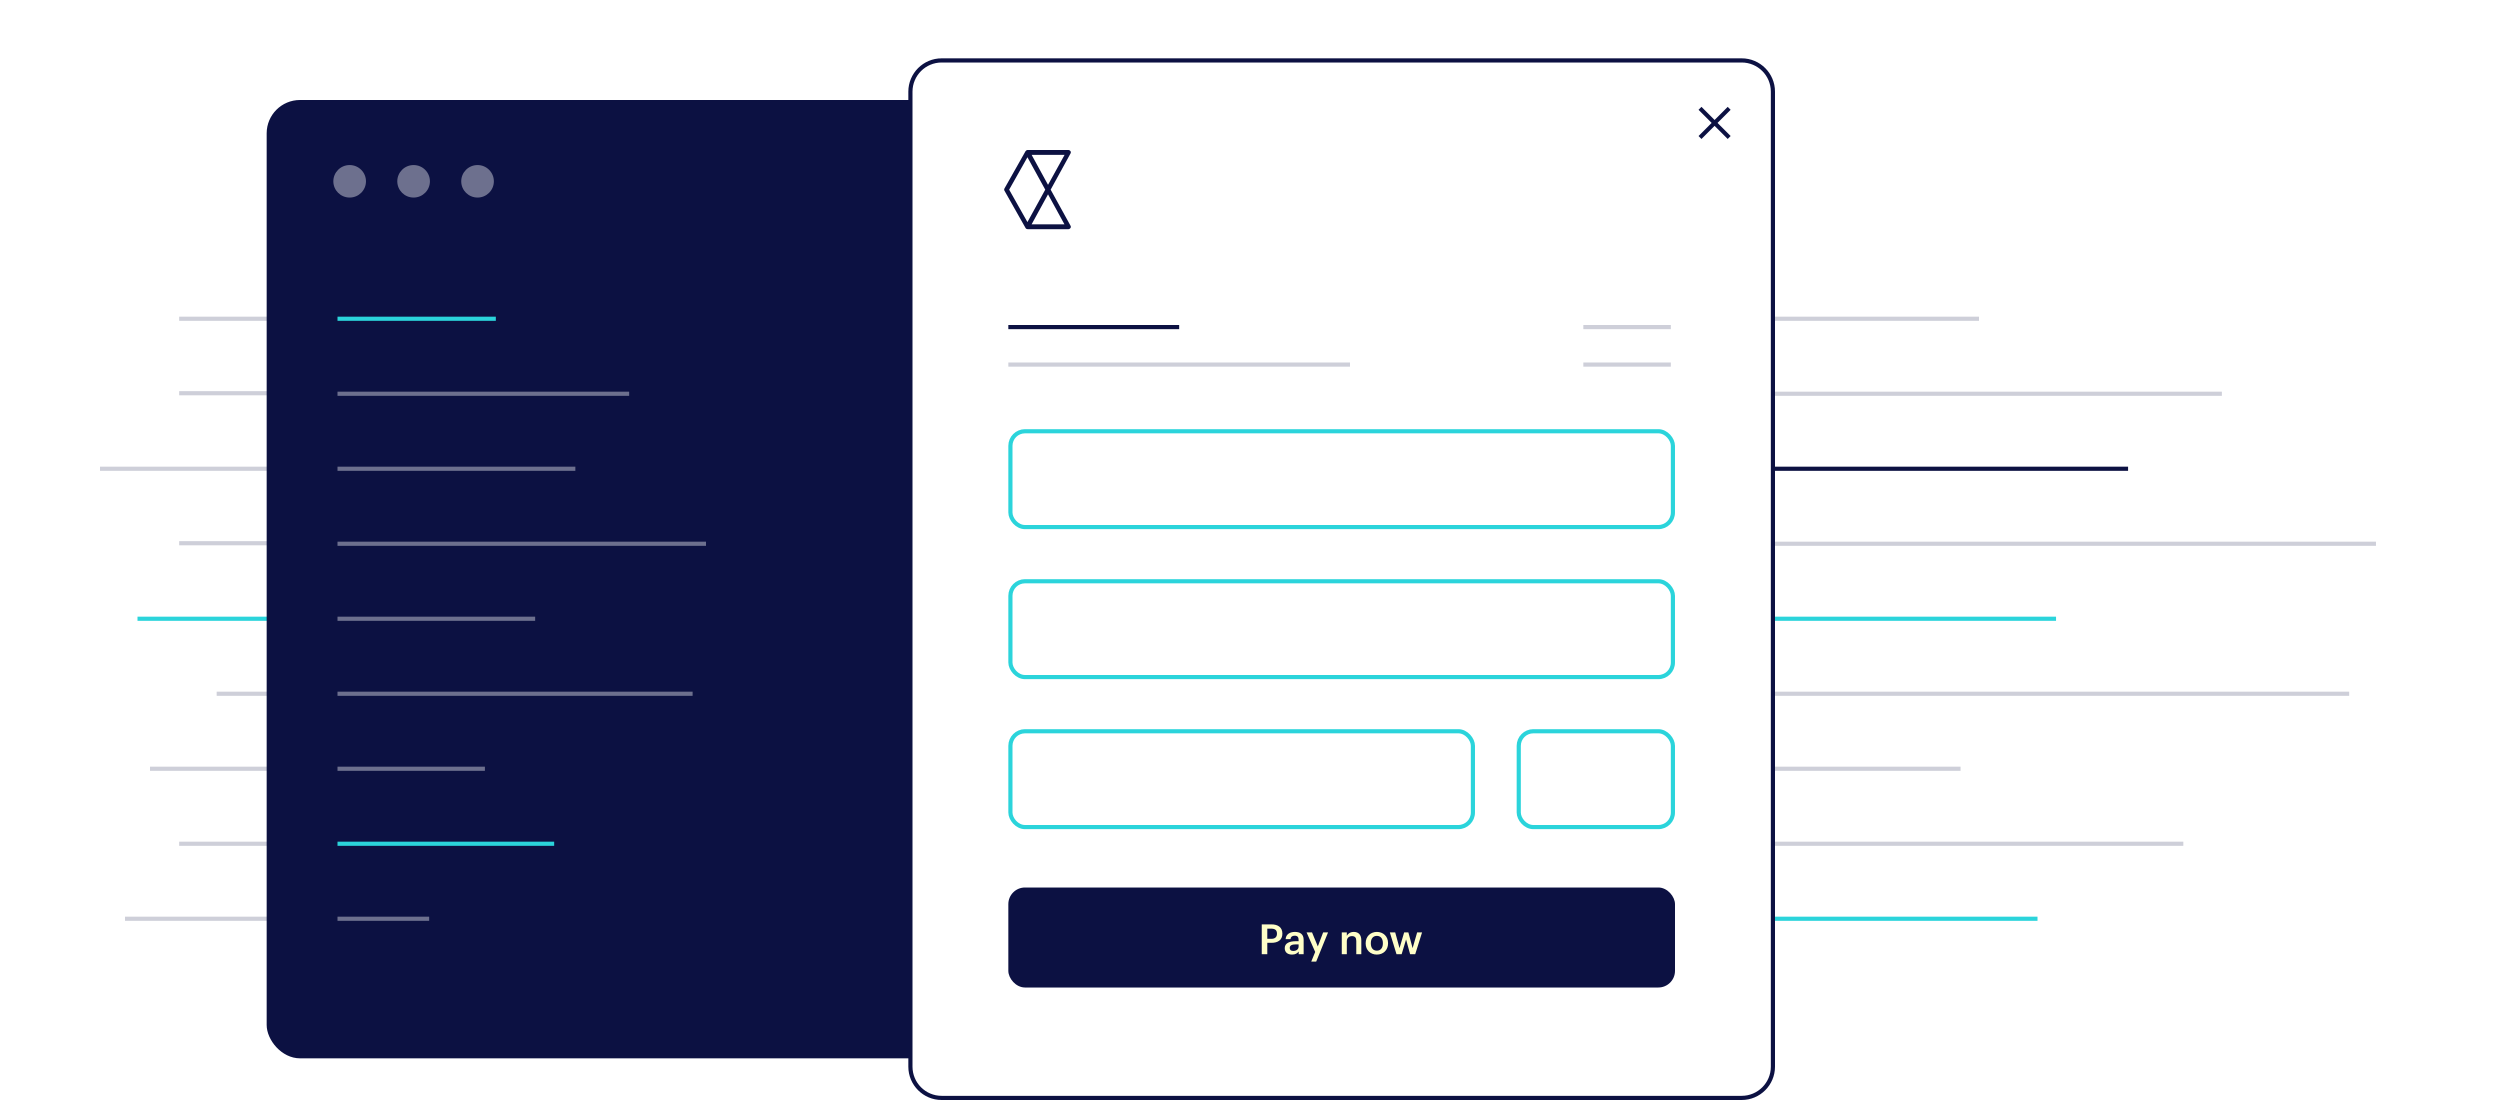<svg xmlns="http://www.w3.org/2000/svg" width="600" height="264" viewBox="0 0 600 264" fill="none"><path d="M0 0H600V264H0V0Z" fill="white"></path><path d="M403 76.5H474.959" stroke="#CECFD9"></path><path d="M403 94.5H533.25" stroke="#CECFD9"></path><path d="M403 112.5H510.738" stroke="#0C1142"></path><path d="M403 148.5H493.451" stroke="#2BD4DB"></path><path d="M403 130.5H570.234" stroke="#CECFD9"></path><path d="M403 184.5H470.537" stroke="#CECFD9"></path><path d="M403 202.5H524" stroke="#CECFD9"></path><path d="M403 220.5H489" stroke="#2BD4DB"></path><path d="M403 166.5H563.802" stroke="#CECFD9"></path><path d="M43 76.5H114.959" stroke="#CECFD9"></path><path d="M43 94.375H173.25" stroke="#CECFD9"></path><path d="M24 112.5L151 112.5" stroke="#CECFD9"></path><path d="M33 148.5L133 148.5" stroke="#2BD4DB"></path><path d="M43 130.375H210.234" stroke="#CECFD9"></path><path d="M36 184.5L111 184.5" stroke="#CECFD9"></path><path d="M43 202.501H164" stroke="#CECFD9"></path><path d="M30 220.5L129 220.5" stroke="#CECFD9"></path><path d="M52 166.5L204 166.5" stroke="#CECFD9"></path><rect x="64" y="24" width="263" height="230" rx="8" fill="#0C1142"></rect><path d="M81 76.5H119" stroke="#2BD4DB"></path><path d="M81 94.5H151" stroke="#6D708E"></path><path d="M81 112.5H138.085" stroke="#6D708E"></path><path d="M81 130.5H169.441" stroke="#6D708E"></path><path d="M81 148.5H128.437" stroke="#6D708E"></path><path d="M81 184.5H116.377" stroke="#6D708E"></path><path d="M81 220.5H103" stroke="#6D708E"></path><path d="M81 202.5H133" stroke="#2BD4DB"></path><path d="M81 166.5H166.225" stroke="#6D708E"></path><ellipse cx="83.917" cy="43.513" rx="3.917" ry="3.902" fill="#6D708E"></ellipse><ellipse cx="99.265" cy="43.513" rx="3.917" ry="3.902" fill="#6D708E"></ellipse><ellipse cx="114.612" cy="43.513" rx="3.917" ry="3.902" fill="#6D708E"></ellipse><path d="M218.5 22C218.5 17.858 221.858 14.5 226 14.5H418C422.142 14.5 425.5 17.858 425.5 22V256C425.5 260.142 422.142 263.5 418 263.5H226C221.858 263.5 218.5 260.142 218.5 256V22Z" fill="white" stroke="#0C1142"></path><path d="M252.159 45.519L256.916 36.851C257.028 36.658 257.028 36.464 256.916 36.271C256.805 36.116 256.619 36 256.433 36H246.621C246.436 36 246.25 36.116 246.138 36.271L241.084 45.21C240.972 45.403 240.972 45.635 241.084 45.79L246.138 54.729C246.25 54.923 246.436 55 246.621 55H256.433C256.619 55 256.805 54.884 256.916 54.729C257.028 54.536 257.028 54.342 256.916 54.149L252.159 45.519ZM251.527 44.358L247.588 37.161H255.504L251.527 44.358ZM246.584 37.741L250.858 45.519L246.584 53.297L242.199 45.519L246.584 37.741ZM247.588 53.839L251.527 46.642L255.467 53.839H247.588Z" fill="#0C1142"></path><rect x="242.5" y="139.5" width="159" height="23" rx="3.5" fill="white" stroke="#2BD4DB"></rect><rect x="242.5" y="175.5" width="111" height="23" rx="3.5" fill="white" stroke="#2BD4DB"></rect><rect x="242" y="213" width="160" height="24" rx="4" fill="#0C1142"></rect><path d="M302.82 229H304.15V226.28H305.15C306.68 226.28 307.77 225.61 307.77 224.1V224.06C307.77 222.56 306.72 221.85 305.12 221.85H302.82V229ZM304.15 225.32V222.88H305.12C305.97 222.88 306.47 223.21 306.47 224.06V224.1C306.47 224.89 306 225.32 305.12 225.32H304.15ZM310.086 229.1C310.886 229.1 311.346 228.81 311.686 228.36V229H312.876V225.57C312.876 224.14 311.956 223.66 310.786 223.66C309.616 223.66 308.646 224.17 308.546 225.39H309.716C309.776 224.87 310.086 224.57 310.716 224.57C311.426 224.57 311.666 224.92 311.666 225.62V225.89H311.016C309.516 225.89 308.336 226.33 308.336 227.55C308.336 228.64 309.126 229.1 310.086 229.1ZM310.376 228.23C309.776 228.23 309.536 227.94 309.536 227.5C309.536 226.86 310.126 226.65 311.046 226.65H311.666V227.17C311.666 227.84 311.116 228.23 310.376 228.23ZM314.696 230.79H315.886L318.736 223.77H317.556L316.276 227.14L314.886 223.77H313.576L315.646 228.47L314.696 230.79ZM322.027 229H323.237V225.92C323.237 225.09 323.787 224.67 324.467 224.67C325.187 224.67 325.507 225.03 325.507 225.82V229H326.717V225.71C326.717 224.27 325.977 223.66 324.927 223.66C324.067 223.66 323.487 224.09 323.237 224.6V223.77H322.027V229ZM330.451 228.16C329.531 228.16 329.001 227.49 329.001 226.42V226.34C329.001 225.26 329.551 224.61 330.451 224.61C331.351 224.61 331.891 225.27 331.891 226.35V226.42C331.891 227.49 331.351 228.16 330.451 228.16ZM330.441 229.1C331.981 229.1 333.131 228.04 333.131 226.41V226.33C333.131 224.73 331.981 223.66 330.451 223.66C328.911 223.66 327.761 224.74 327.761 226.36V226.44C327.761 228.03 328.901 229.1 330.441 229.1ZM335.157 229H336.397L337.457 225.48L338.427 229H339.657L341.297 223.77H340.117L339.027 227.55L338.007 223.77H336.997L335.887 227.55L334.847 223.77H333.557L335.157 229Z" fill="#FFFFC8"></path><rect x="364.5" y="175.5" width="37" height="23" rx="3.5" fill="white" stroke="#2BD4DB"></rect><rect x="242.5" y="103.5" width="159" height="23" rx="3.5" fill="white" stroke="#2BD4DB"></rect><rect x="242" y="78" width="41" height="1" fill="#0C1142"></rect><rect x="380" y="78" width="21" height="1" fill="#CECFD9"></rect><rect x="242" y="87" width="82" height="1" fill="#CECFD9"></rect><rect x="380" y="87" width="21" height="1" fill="#CECFD9"></rect><path d="M415 26L411.5 29.5M408 33L411.5 29.5M411.5 29.5L408 26M411.5 29.5L415 33" stroke="#0C1142"></path></svg>